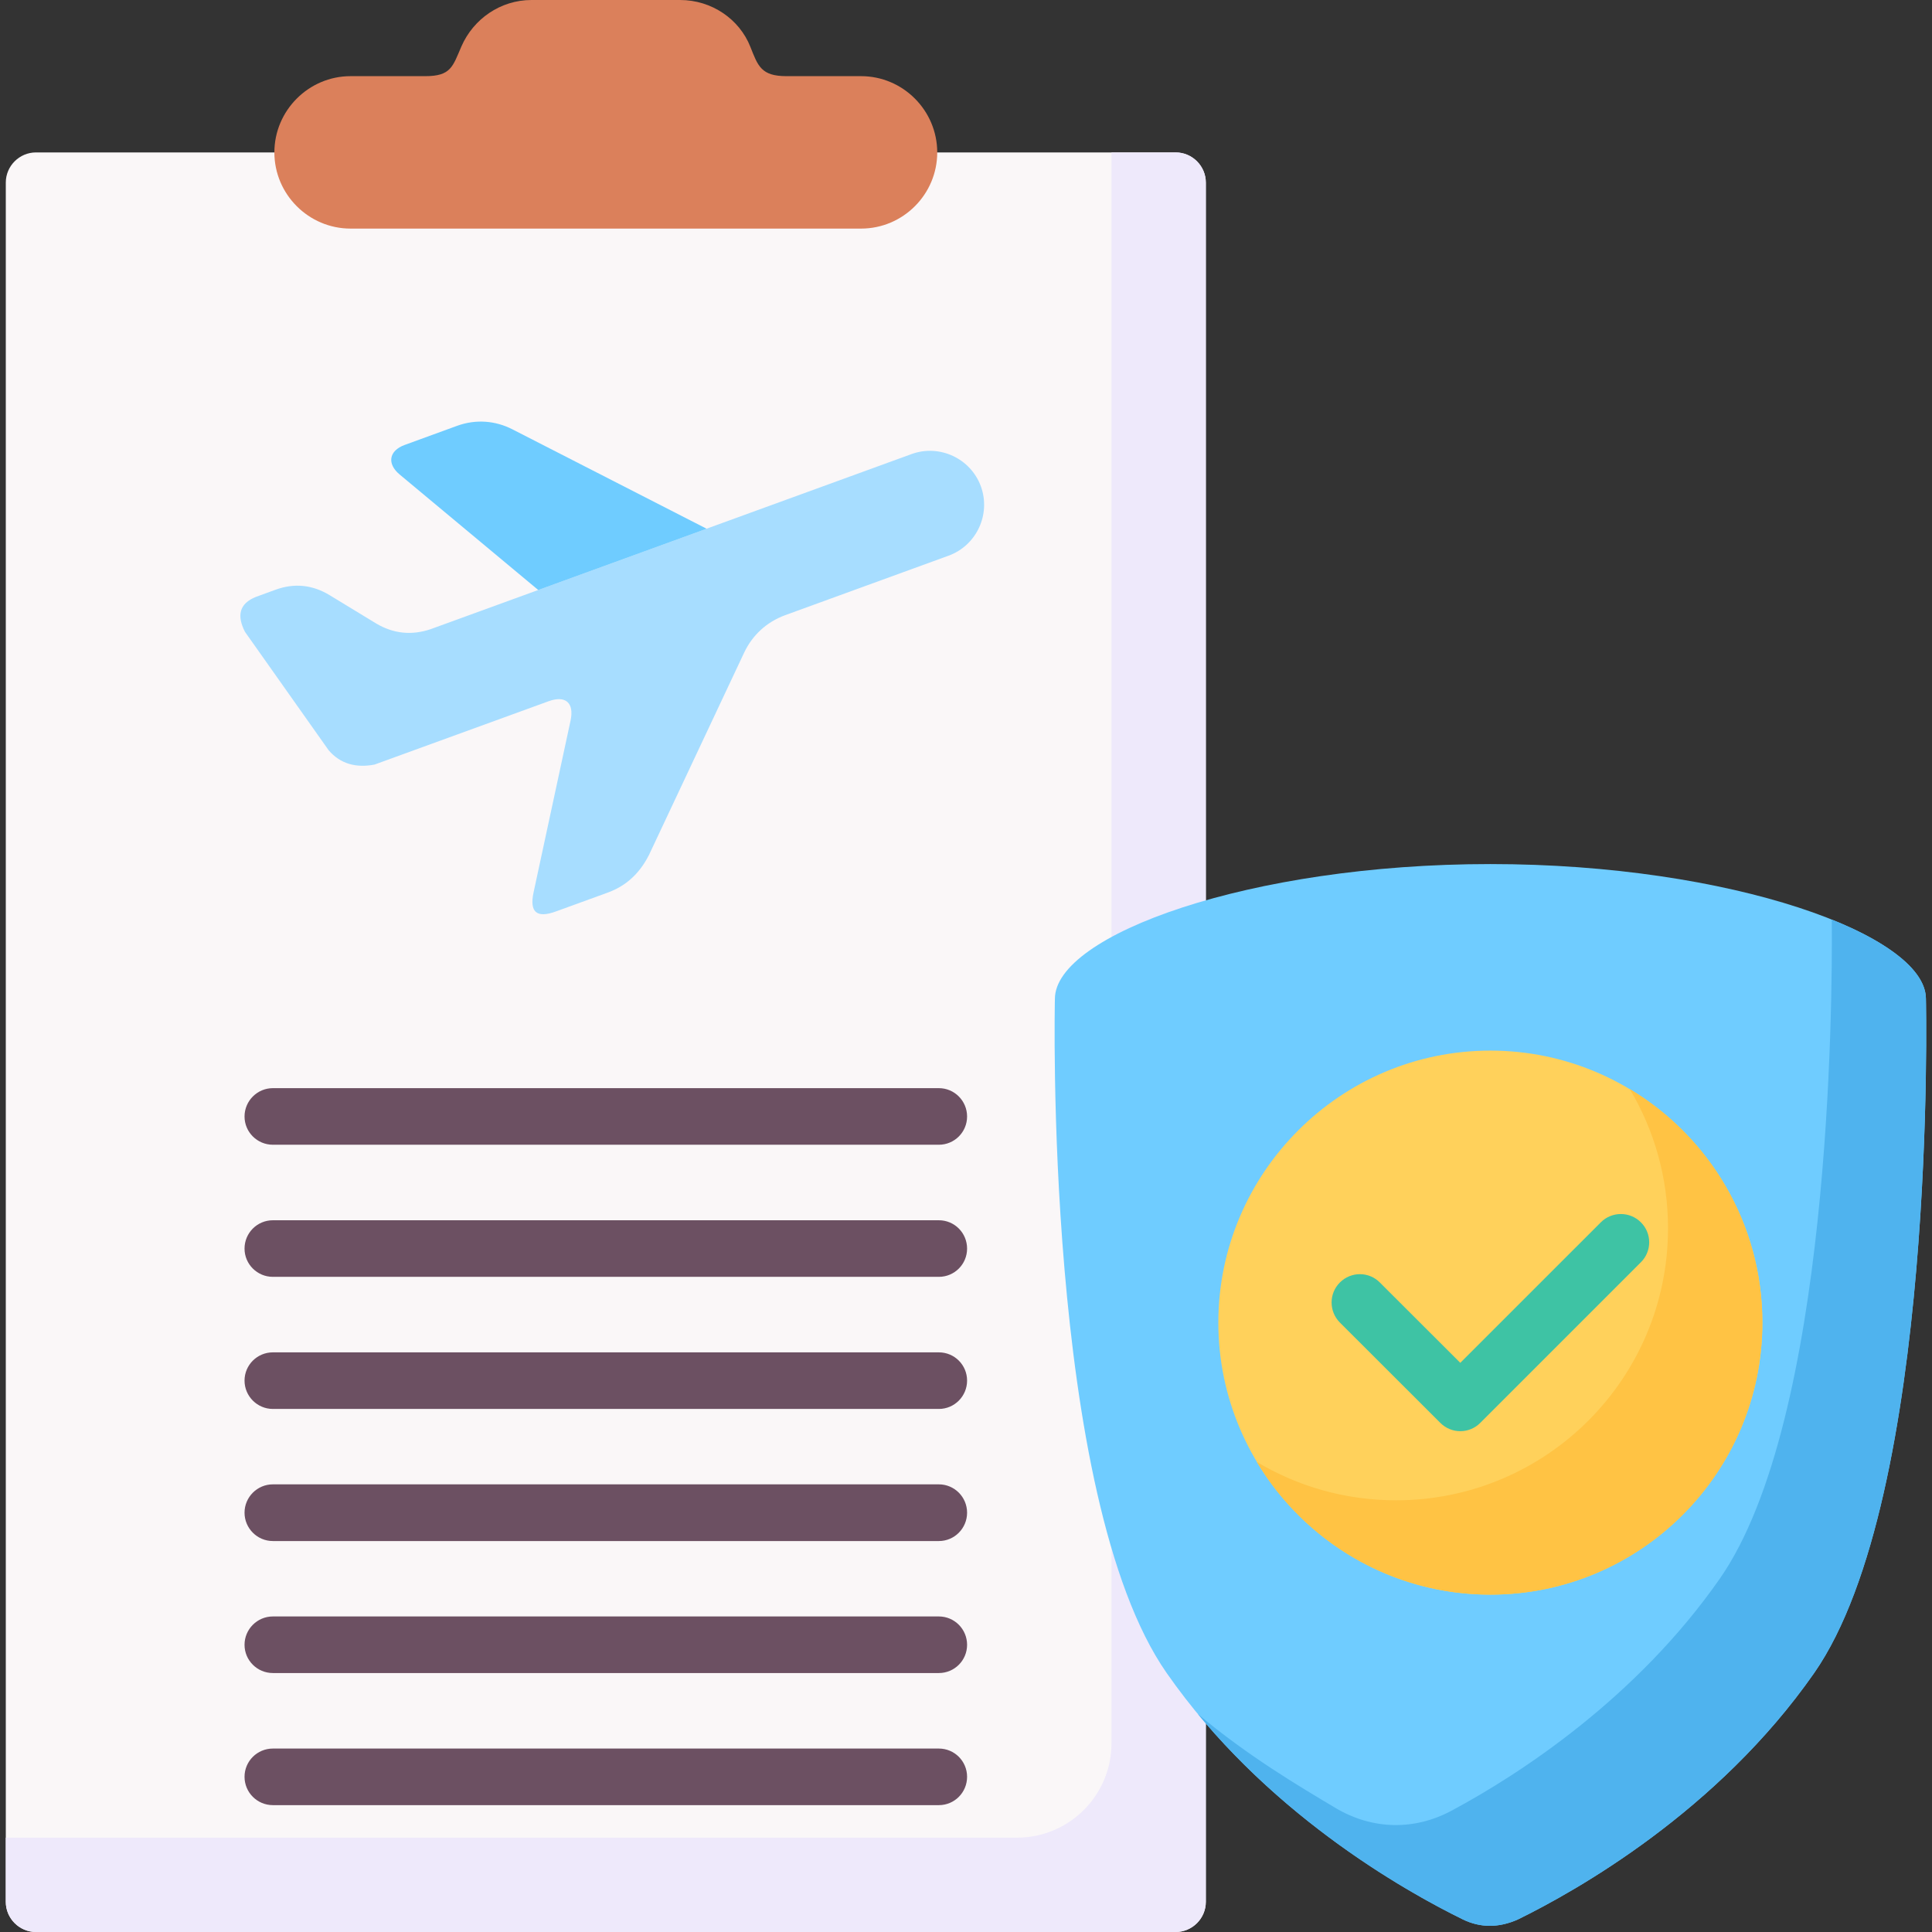 <svg id="Capa_1" enable-background="new 0 0 512 512" height="512" viewBox="0 0 512 512" width="512" xmlns="http://www.w3.org/2000/svg"><rect x="0" y="0" width="512" height="512" fill="#333333" stroke="none"/><g><g clip-rule="evenodd" fill-rule="evenodd"><path d="m9.529 40.395h302.035c4.393 0 7.994 3.6 7.994 7.994v455.618c0 4.394-3.601 7.994-7.994 7.994h-302.035c-4.394 0-7.994-3.601-7.994-7.994v-455.619c0-4.393 3.6-7.993 7.994-7.993z" fill="#faf7f8"/><path d="m294.556 40.395h17.009c4.393 0 7.994 3.6 7.994 7.994v455.618c0 4.394-3.601 7.994-7.994 7.994h-302.036c-4.394 0-7.994-3.601-7.994-7.994v-17.008h268.018c13.776 0 25.002-11.225 25.002-25.001v-421.603z" fill="#eee9fb"/><path d="m241.576 120.332c7.398-2.693 15.676 1.162 18.368 8.561 2.693 7.427-1.162 15.676-8.561 18.368l-43.285 15.761c-5.046 1.843-8.788 5.442-10.913 9.978l-25.201 53.575c-2.692 5.301-6.435 8.335-10.941 9.979l-13.805 5.018c-5.074 1.842-6.945.085-5.839-5.074l9.808-45.554c.992-4.677-1.304-6.747-5.84-5.102l-46.12 16.781c-4.932.936-9.043-.198-12.132-3.77l-22.195-31.408c-2.183-4.281-1.559-7.484 2.92-9.27l5.131-1.871c5.017-1.843 9.836-1.333 14.371 1.417l12.444 7.568c4.45 2.608 9.242 3.175 14.344 1.446z" fill="#a7ddff"/><path d="m187.263 140.118-51.506-26.362c-4.394-2.239-9.553-2.75-14.627-.907l-13.833 5.045c-4.309 1.559-4.763 5.045-1.389 7.852l36.737 30.615z" fill="#6fccff"/><path d="m92.897 20.183h19.786c6.86 0 7.285-2.551 9.609-7.908 3.147-7.201 10.29-12.275 18.568-12.275h39.373c8.362 0 15.733 5.074 18.624 12.416 2.013 5.074 2.835 7.767 9.581 7.767h19.757c11.113 0 20.183 9.1 20.183 20.212s-9.07 20.183-20.183 20.183h-135.298c-11.084 0-20.183-9.071-20.183-20.183s9.099-20.212 20.183-20.212z" fill="#db805b"/></g><path d="m72.317 303.368c-4.139 0-7.512-3.345-7.512-7.484 0-4.138 3.373-7.512 7.512-7.512h176.487c4.139 0 7.483 3.374 7.483 7.512 0 4.139-3.345 7.484-7.483 7.484zm0 175.012c-4.139 0-7.512-3.345-7.512-7.512 0-4.139 3.373-7.483 7.512-7.483h176.487c4.139 0 7.483 3.345 7.483 7.483 0 4.167-3.345 7.512-7.483 7.512zm0-35.008c-4.139 0-7.512-3.345-7.512-7.483 0-4.139 3.373-7.512 7.512-7.512h176.487c4.139 0 7.483 3.373 7.483 7.512s-3.345 7.483-7.483 7.483zm0-34.979c-4.139 0-7.512-3.373-7.512-7.512s3.373-7.512 7.512-7.512h176.487c4.139 0 7.483 3.373 7.483 7.512s-3.345 7.512-7.483 7.512zm0-35.009c-4.139 0-7.512-3.374-7.512-7.512 0-4.139 3.373-7.484 7.512-7.484h176.487c4.139 0 7.483 3.345 7.483 7.484 0 4.138-3.345 7.512-7.483 7.512zm0-35.008c-4.139 0-7.512-3.345-7.512-7.483 0-4.167 3.373-7.512 7.512-7.512h176.487c4.139 0 7.483 3.345 7.483 7.512 0 4.138-3.345 7.483-7.483 7.483z" fill="#6c5062"/><path clip-rule="evenodd" d="m279.56 264.702s-3.062 131.784 29.623 178.67c25.54 36.624 62.9 57.658 78.521 65.311 4.592 2.211 9.44 2.268 14.542 0 15.59-7.653 52.98-28.687 78.521-65.311 32.684-46.886 29.622-178.67 29.622-178.67 0-16.951-51.677-35.717-115.428-35.717-63.752 0-115.401 18.766-115.401 35.717z" fill="#6fccff" fill-rule="evenodd"/><path clip-rule="evenodd" d="m317.433 454.229c24.774 29.962 56.268 47.594 70.271 54.454 4.592 2.211 9.44 2.268 14.542 0 15.59-7.653 52.98-28.687 78.521-65.311 32.684-46.886 29.622-178.67 29.622-178.67 0-7.2-9.326-14.74-24.945-21.004.199 22.308-.368 132.606-29.68 174.672-22.11 31.692-53.008 51.79-71.094 61.484-9.666 5.187-20.807 5.215-30.869-.793-9.581-5.726-22.961-13.606-36.368-24.832z" fill="#4fb3ee" fill-rule="evenodd"/><path clip-rule="evenodd" d="m394.961 422.594c39.713 0 72.085-32.4 72.085-72.086 0-39.713-32.372-72.086-72.085-72.086-39.686 0-72.086 32.372-72.086 72.086 0 39.686 32.399 72.086 72.086 72.086z" fill="#ffd15b" fill-rule="evenodd"/><path clip-rule="evenodd" d="m431.896 288.599c21.032 12.557 35.149 35.575 35.149 61.909 0 39.799-32.259 72.086-72.085 72.086-26.307 0-49.324-14.116-61.91-35.178 10.801 6.463 23.414 10.177 36.907 10.177 39.828 0 72.086-32.287 72.086-72.086.001-13.494-3.712-26.136-10.147-36.908z" fill="#ffc344" fill-rule="evenodd"/><path d="m424.243 323.919c2.919-2.92 7.682-2.92 10.602 0 2.947 2.92 2.947 7.682 0 10.602l-42.549 42.548c-2.92 2.948-7.683 2.948-10.603 0l-26.617-26.589c-2.92-2.948-2.92-7.682 0-10.602 2.948-2.948 7.682-2.948 10.602 0l21.317 21.288z" fill="#3ec3a4"/></g></svg>